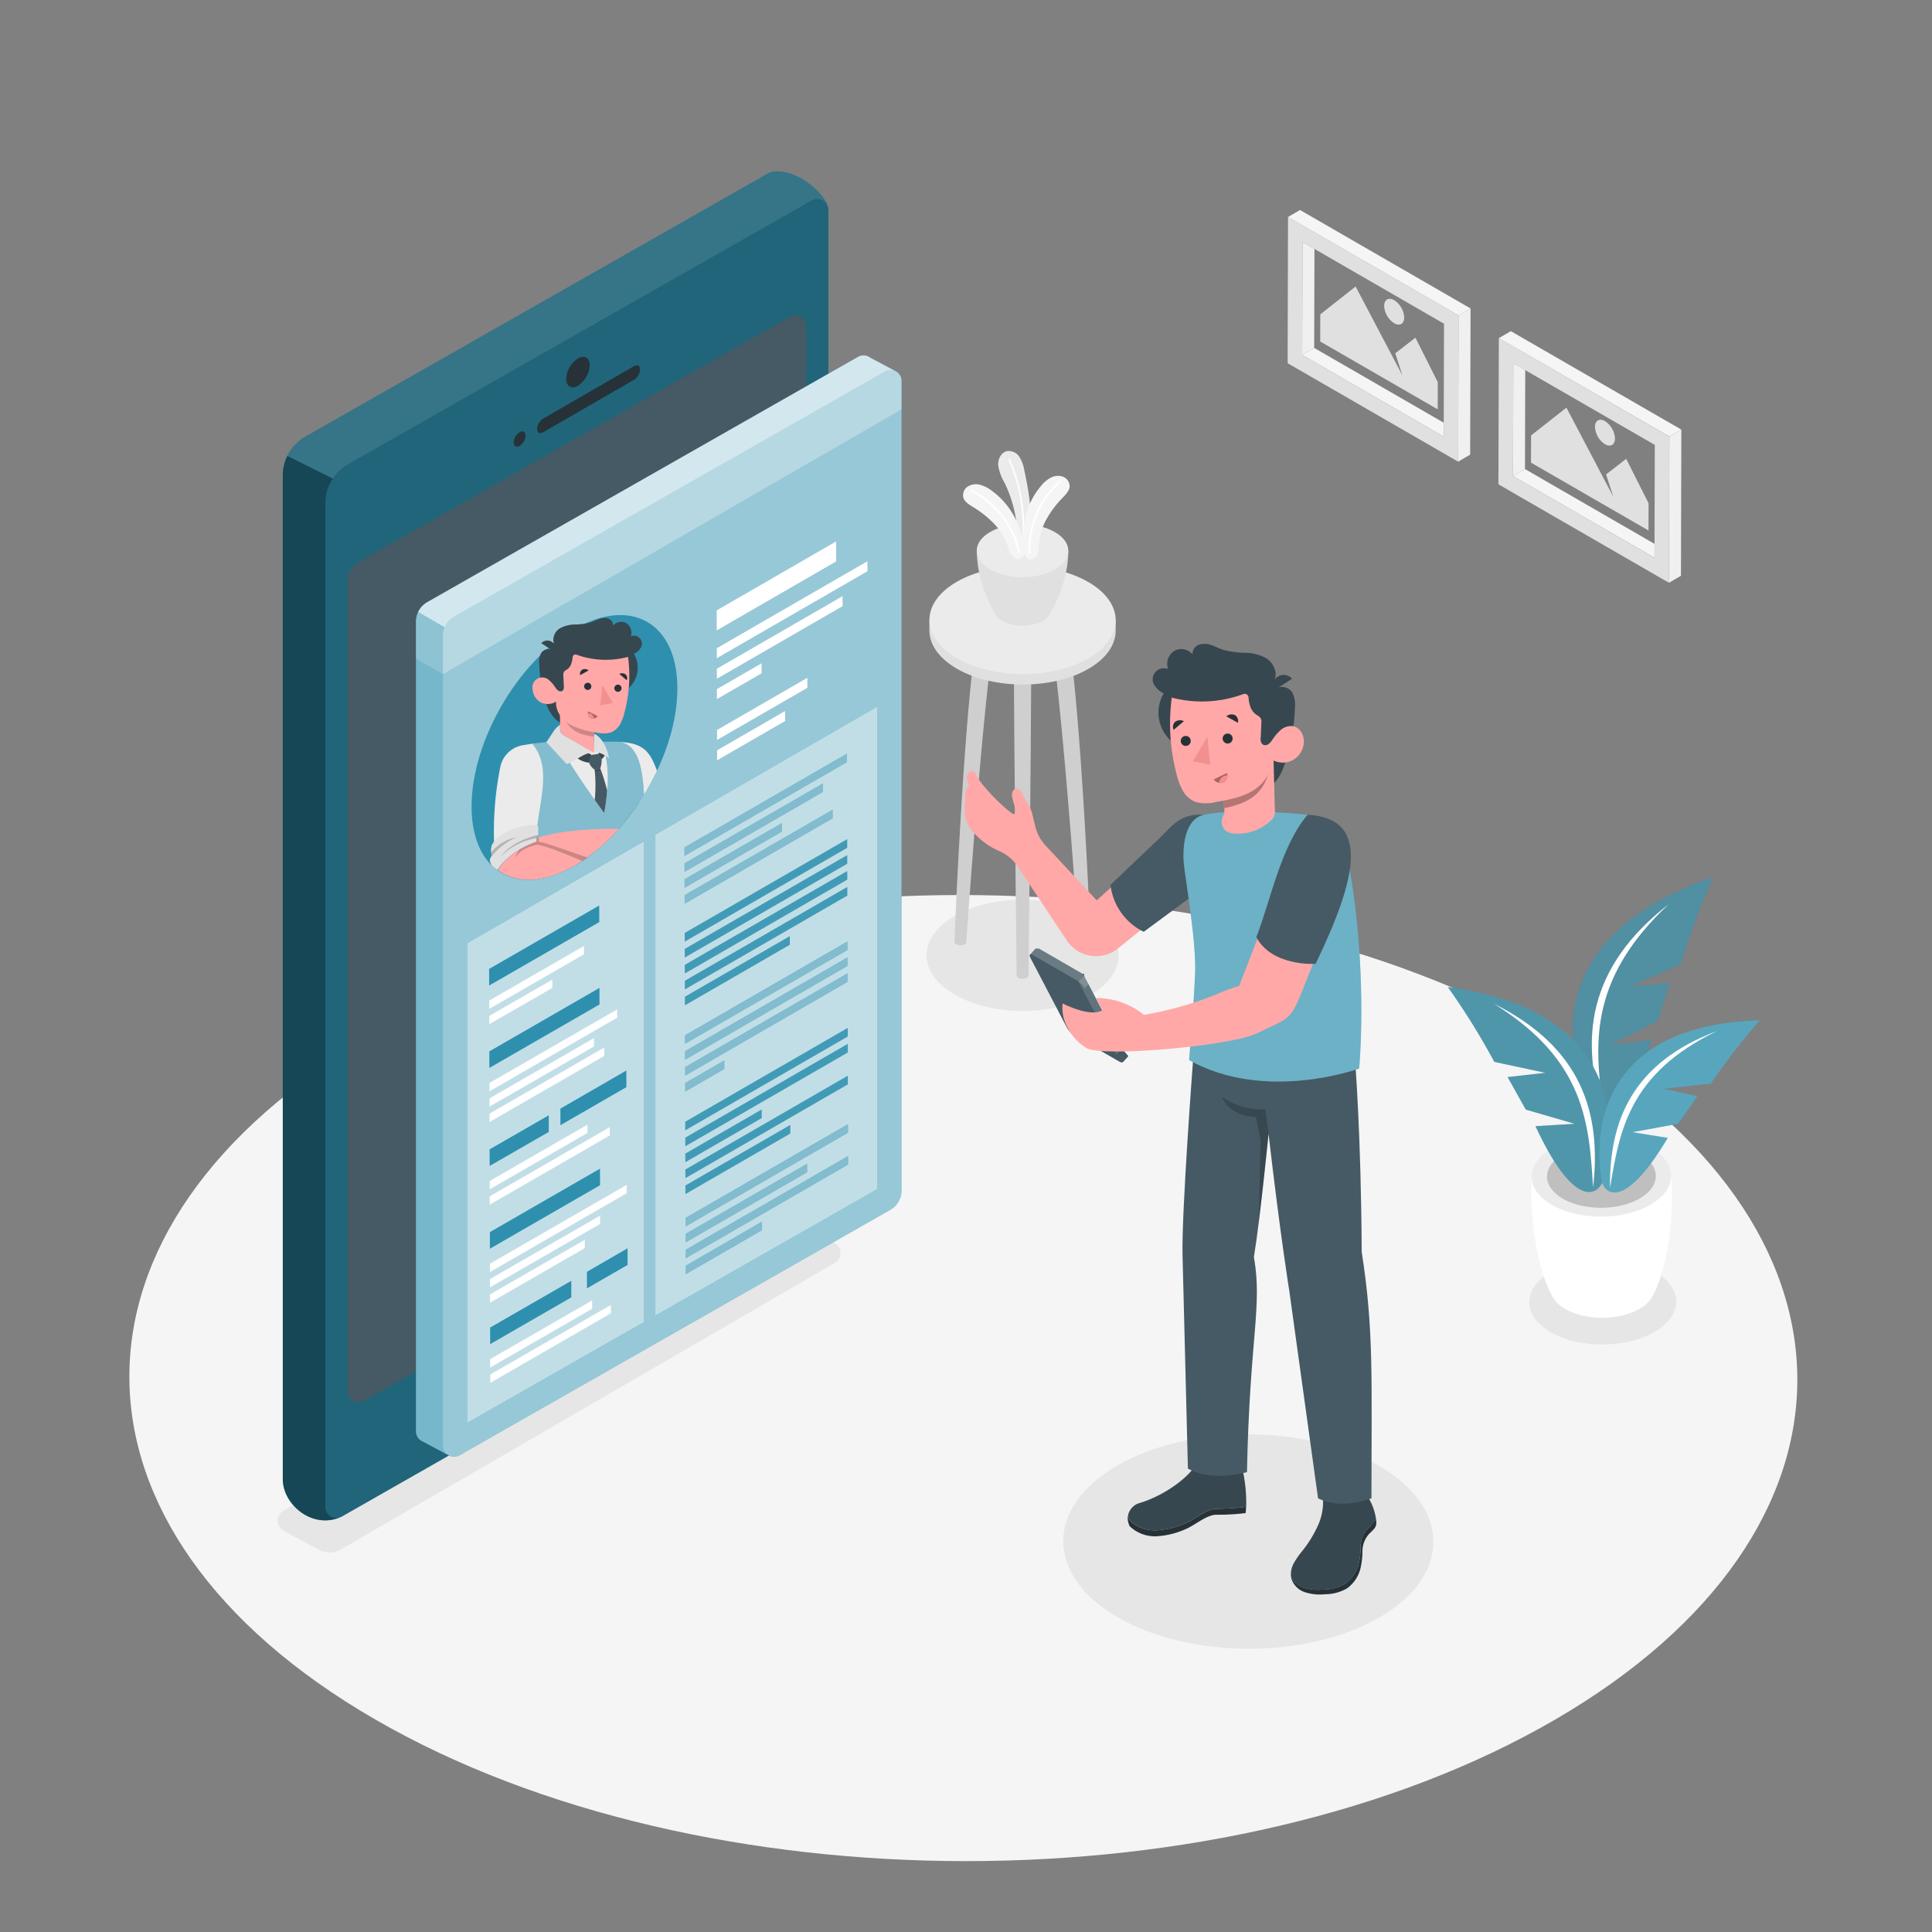<svg xmlns="http://www.w3.org/2000/svg" viewBox="0 0 500 500"><rect x="0" y="0" width="500" height="500" fill="#808080" stroke="none"/><g id="freepik--Floor--inject-2"><path d="M401.42,268.25c-84.56-48.82-221.21-48.82-305.22,0s-83.57,128,1,176.8,221.22,48.82,305.23,0S486,317.07,401.42,268.25Z" style="fill:#f5f5f5"></path></g><g id="freepik--Shadows--inject-2"><path d="M282.16,237.06c9.73,5.62,9.79,14.74.11,20.36s-25.41,5.62-35.15,0-9.79-14.74-.11-20.36S272.42,231.44,282.16,237.06Z" style="fill:#e6e6e6"></path><path d="M73.41,396.17l9.07,4.91a5.91,5.91,0,0,0,5.76-.09l127.82-74.14a2.94,2.94,0,0,0-.07-5.13l-12-6.48L73.33,391A3,3,0,0,0,73.41,396.17Z" style="fill:#e6e6e6"></path><path d="M356.82,379.32c-18.77-10.83-49.1-10.83-67.74,0s-18.55,28.41.22,39.25,49.1,10.83,67.74,0S375.59,390.16,356.82,379.32Z" style="fill:#e6e6e6"></path><path d="M428.12,329c-7.5-4.22-19.55-4.1-26.91.28s-7.25,11.36.25,15.59,19.55,4.1,26.91-.29S435.62,333.27,428.12,329Z" style="fill:#e6e6e6"></path></g><g id="freepik--Table--inject-2"><path d="M266.88,169.74H262.4c0,19.26.7,82.68.7,82.68h0a.76.76,0,0,0,.45.63,2.39,2.39,0,0,0,2.18,0,.76.76,0,0,0,.45-.63h0S266.88,189,266.88,169.74Z" style="fill:#e6e6e6"></path><path d="M257.84,161.05h-4.48C249.51,181,247,243.73,247,243.73h0a.82.82,0,0,0,.46.64,2.46,2.46,0,0,0,2.18,0,.79.79,0,0,0,.45-.64h0S254.33,180.7,257.84,161.05Z" style="fill:#e6e6e6"></path><path d="M271.44,161.05h4.48c3.85,19.93,6.35,82.68,6.35,82.68h0a.79.79,0,0,1-.45.64,2.46,2.46,0,0,1-2.18,0,.79.79,0,0,1-.45-.64h0S274.94,180.7,271.44,161.05Z" style="fill:#e6e6e6"></path><g style="opacity:0.1"><path d="M266.88,169.74H262.4c0,19.26.7,82.68.7,82.68h0a.76.76,0,0,0,.45.63,2.39,2.39,0,0,0,2.18,0,.76.76,0,0,0,.45-.63h0S266.88,189,266.88,169.74Z"></path><path d="M257.84,161.05h-4.48C249.51,181,247,243.73,247,243.73h0a.82.82,0,0,0,.46.64,2.46,2.46,0,0,0,2.18,0,.79.79,0,0,0,.45-.64h0S254.33,180.7,257.84,161.05Z"></path><path d="M271.44,161.05h4.48c3.85,19.93,6.35,82.68,6.35,82.68h0a.79.79,0,0,1-.45.64,2.46,2.46,0,0,1-2.18,0,.79.79,0,0,1-.45-.64h0S274.94,180.7,271.44,161.05Z"></path></g><path d="M288.74,160.48h-.47c-.91-2.62-3.12-5.13-6.64-7.16-9.45-5.45-24.71-5.45-34.09,0-3.5,2-5.68,4.54-6.56,7.16h-.45v2.71h0c0,3.58,2.4,7.15,7.12,9.88,9.44,5.45,24.71,5.45,34.09,0,4.69-2.73,7-6.3,7-9.88h0Z" style="fill:#e0e0e0"></path><path d="M281.63,150.61c9.44,5.45,9.49,14.29.11,19.74s-24.65,5.45-34.09,0-9.49-14.29-.11-19.74S272.18,145.15,281.63,150.61Z" style="fill:#ebebeb"></path><path d="M276.47,142.54H252.81c0,7.77,3.63,14.36,4.75,16.32a1.74,1.74,0,0,0,.15.26l.05.09h0a4.84,4.84,0,0,0,1.69,1.5,11.46,11.46,0,0,0,10.42,0,4.34,4.34,0,0,0,1.9-1.94C272.94,156.72,276.47,150.21,276.47,142.54Z" style="fill:#e0e0e0"></path><path d="M273,137.7c4.63,2.67,4.65,7,0,9.68s-12.09,2.68-16.73,0-4.66-7-.05-9.68S268.34,135,273,137.7Z" style="fill:#ebebeb"></path><path d="M263.36,139.48a34,34,0,0,0-3.41-14.6,12.39,12.39,0,0,1-1.62-4.45c-.11-1.58.76-3.38,2.32-3.69a3.31,3.31,0,0,1,3.19,1.52,9.55,9.55,0,0,1,1.26,3.5c1.17,5.47,2.14,11.1,1.4,16.65a7,7,0,0,1-.38,1.88,1.76,1.76,0,0,1-1.35,1.07,1.29,1.29,0,0,1-1.07-.42A2.74,2.74,0,0,1,263.36,139.48Z" style="fill:#ebebeb"></path><path d="M264.66,139.94h0a.19.19,0,0,1-.17-.21A42.41,42.41,0,0,0,261,119a.2.2,0,0,1,.1-.26.19.19,0,0,1,.25.1,42.63,42.63,0,0,1,3.55,20.93A.19.19,0,0,1,264.66,139.94Z" style="fill:#fff"></path><path d="M251.85,131.24c-1-.64-2.23-1.34-2.55-2.52a2.71,2.71,0,0,1,1.2-2.83,4.1,4.1,0,0,1,3.16-.42,8.57,8.57,0,0,1,2.91,1.46,19.44,19.44,0,0,1,4,3.83,20.74,20.74,0,0,1,3.21,5.78,22.45,22.45,0,0,1,1.15,4.16c.18,1.12.51,3-.65,3.71a1.69,1.69,0,0,1-1.7,0,3,3,0,0,1-1.16-1.34,13.42,13.42,0,0,1-.61-1.68,15.74,15.74,0,0,0-3.6-5.9A26.23,26.23,0,0,0,251.85,131.24Z" style="fill:#f5f5f5"></path><path d="M263.78,143.06h0a.24.24,0,0,1-.28-.18,23.17,23.17,0,0,0-12.21-15.68.26.26,0,0,1-.11-.32.25.25,0,0,1,.32-.11,23.67,23.67,0,0,1,12.47,16A.25.25,0,0,1,263.78,143.06Z" style="fill:#fff"></path><path d="M275,128.83c.84-.89,1.81-1.86,1.82-3.08a2.7,2.7,0,0,0-1.88-2.43,4,4,0,0,0-3.16.39,8.39,8.39,0,0,0-2.45,2.15,19.44,19.44,0,0,0-2.91,4.72,20.89,20.89,0,0,0-1.64,6.4,22.16,22.16,0,0,0-.06,4.31c.11,1.13.26,3,1.57,3.44a1.71,1.71,0,0,0,1.64-.46,3,3,0,0,0,.78-1.58,13.38,13.38,0,0,0,.16-1.78,16,16,0,0,1,2-6.62A26.2,26.2,0,0,1,275,128.83Z" style="fill:#f5f5f5"></path><path d="M266.44,143.29h0a.24.24,0,0,0,.22-.25,23.16,23.16,0,0,1,7.85-18.26.24.24,0,0,0-.31-.36,23.67,23.67,0,0,0-8,18.65A.24.24,0,0,0,266.44,143.29Z" style="fill:#fff"></path></g><g id="freepik--Pictures--inject-2"><polygon points="394.73 95.77 428.26 115.12 428.19 140.75 394.66 121.39 394.73 95.77" style="fill:none"></polygon><polygon points="394.73 95.77 394.66 121.39 391.56 123.2 391.64 93.98 394.73 95.77" style="fill:#f0f0f0"></polygon><polygon points="428.19 140.75 428.18 144.34 391.56 123.2 394.66 121.39 428.19 140.75" style="fill:#f5f5f5"></polygon><path d="M387.79,125.34l44.13,25.48L432,113,387.9,87.51Zm3.77-2.14L391.64,94l3.09,1.79,33.53,19.35-.07,25.63v3.59Z" style="fill:#e0e0e0"></path><polygon points="387.9 87.51 391 85.7 435.13 111.18 432.03 112.98 387.9 87.51" style="fill:#f5f5f5"></polygon><polygon points="435.13 111.18 435.03 149.01 431.92 150.82 432.03 112.98 435.13 111.18" style="fill:#f0f0f0"></polygon><polygon points="340.18 64.42 373.71 83.78 373.64 109.4 340.11 90.04 340.18 64.42" style="fill:none"></polygon><polygon points="340.18 64.42 340.11 90.04 337 91.85 337.08 62.63 340.18 64.42" style="fill:#f0f0f0"></polygon><polygon points="373.64 109.4 373.63 112.99 337 91.85 340.11 90.04 373.64 109.4" style="fill:#f5f5f5"></polygon><path d="M333.24,94l44.13,25.48.1-37.83L333.34,56.16ZM337,91.85l.08-29.22,3.1,1.79,33.53,19.36-.07,25.62V113Z" style="fill:#e0e0e0"></path><polygon points="333.34 56.16 336.45 54.35 380.58 79.83 377.47 81.64 333.34 56.16" style="fill:#f5f5f5"></polygon><polygon points="380.58 79.83 380.47 117.67 377.37 119.47 377.47 81.64 380.58 79.83" style="fill:#f0f0f0"></polygon><polygon points="405.39 105.5 396.24 112.69 396.22 119.73 426.63 137.29 426.65 130.25 420.86 118.74 415.65 122.78 417.5 128.5 414.82 123.42 405.39 105.5" style="fill:#e0e0e0"></polygon><path d="M415.38,109c-1.44-.83-2.6-.16-2.6,1.48a5.69,5.69,0,0,0,2.58,4.48c1.43.82,2.6.16,2.6-1.48A5.71,5.71,0,0,0,415.38,109Z" style="fill:#e0e0e0"></path><polygon points="350.83 74.15 341.69 81.35 341.67 88.38 372.08 105.94 372.1 98.91 366.31 87.39 361.1 91.43 362.94 97.15 360.27 92.08 350.83 74.15" style="fill:#e0e0e0"></polygon><path d="M360.82,77.69c-1.43-.82-2.59-.16-2.6,1.48a5.7,5.7,0,0,0,2.59,4.48c1.43.83,2.59.16,2.6-1.48A5.72,5.72,0,0,0,360.82,77.69Z" style="fill:#e0e0e0"></path></g><g id="freepik--Plant--inject-2"><path d="M432.5,304.23l-18.05.71-18.05-.33c-.65,12.19,1.86,24.59,5.21,30.62h0a8.2,8.2,0,0,0,3.61,3.6c5.36,3,14,2.93,19.22-.2a8,8,0,0,0,3.53-3.77C431.17,328.72,433.4,316.35,432.5,304.23Z" style="fill:#fff"></path><path d="M427.09,296.89c7.11,4,7.22,10.63.24,14.78s-18.41,4.28-25.52.27-7.23-10.62-.24-14.78S420,292.88,427.09,296.89Z" style="fill:#ebebeb"></path><path d="M424.31,298.55c5.55,3.12,5.63,8.29.19,11.53s-14.36,3.34-19.92.21S399,302,404.4,298.76,418.76,295.42,424.31,298.55Z" style="fill:#e0e0e0"></path><g style="opacity:0.15"><path d="M424.31,298.55c5.55,3.12,5.63,8.29.19,11.53s-14.36,3.34-19.92.21S399,302,404.4,298.76,418.76,295.42,424.31,298.55Z"></path></g><path d="M443.31,227.09c-40.53,13.75-40.61,41-31.24,60.24,2.35,3.9,9.37,5.93,15.21-18.23l-10.67,1.48L429,264.14l3.14-9.7-10.38.88,13.12-5.68A194.3,194.3,0,0,1,443.31,227.09Z" style="fill:#2E90AE"></path><path d="M443.31,227.09c-40.53,13.75-40.61,41-31.24,60.24,2.35,3.9,9.37,5.93,15.21-18.23l-10.67,1.48L429,264.14l3.14-9.7-10.38.88,13.12-5.68A194.3,194.3,0,0,1,443.31,227.09Z" style="opacity:0.2"></path><path d="M443.31,227.09c-40.53,13.75-40.61,41-31.24,60.24,2.35,3.9,9.37,5.93,15.21-18.23l-10.67,1.48L429,264.14l3.14-9.7-10.38.88,13.12-5.68A194.3,194.3,0,0,1,443.31,227.09Z" style="fill:#fff;opacity:0.2"></path><path d="M431.88,234c-21.28,16.5-23,35.18-16.75,54.6C412.8,271.49,410.3,254.17,431.88,234Z" style="fill:#fff"></path><path d="M374.71,255.46c40.15,5.22,45.28,30.45,40.17,50.07-1.46,4.06-7.59,7.24-17.5-14.08l10.17-.61-12.68-3.68-4.7-8.41,9.78-1.11-13.22-2.83A184,184,0,0,0,374.71,255.46Z" style="fill:#2E90AE"></path><path d="M374.71,255.46c40.15,5.22,45.28,30.45,40.17,50.07-1.46,4.06-7.59,7.24-17.5-14.08l10.17-.61-12.68-3.68-4.7-8.41,9.78-1.11-13.22-2.83A184,184,0,0,0,374.71,255.46Z" style="fill:#fff;opacity:0.2"></path><path d="M374.71,255.46c40.15,5.22,45.28,30.45,40.17,50.07-1.46,4.06-7.59,7.24-17.5-14.08l10.17-.61-12.68-3.68-4.7-8.41,9.78-1.11-13.22-2.83A184,184,0,0,0,374.71,255.46Z" style="opacity:0.1"></path><path d="M386.6,259.76c22.8,11.36,27.89,28.36,25.69,47.54C411.26,291,410.36,274.44,386.6,259.76Z" style="fill:#fff"></path><path d="M455.43,264.08c-36.76,1-43.73,23.3-40.94,41.51.94,3.8,6.19,7.25,17.12-11.1L422.48,293l11.8-2.15,5-7.16-8.74-1.91,12.21-1.34A167.38,167.38,0,0,1,455.43,264.08Z" style="fill:#2E90AE"></path><path d="M444.29,266.86c-21.65,8.14-27.83,23-27.62,40.57C419.12,292.78,421.46,277.92,444.29,266.86Z" style="fill:#fff"></path><path d="M455.43,264.08c-36.76,1-43.73,23.3-40.94,41.51.94,3.8,6.19,7.25,17.12-11.1L422.48,293l11.8-2.15,5-7.16-8.74-1.91,12.21-1.34A167.38,167.38,0,0,1,455.43,264.08Z" style="fill:#fff;opacity:0.2"></path></g><g id="freepik--Device--inject-2"><path d="M214.09,53.1h0c-.88-3.06-7.09-8.88-13.27-8.75a5.16,5.16,0,0,0-1.74.34L79,113a11.62,11.62,0,0,0-5.81,10v259.8c0,6.61,7.63,12.93,14.79,9.89l0,0a2.62,2.62,0,0,0,.46-.19L208.59,324a11.49,11.49,0,0,0,5.8-10V54.35A2.84,2.84,0,0,0,214.09,53.1Z" style="fill:#2E90AE"></path><path d="M214.09,53.1h0c-.88-3.06-7.09-8.88-13.27-8.75a5.16,5.16,0,0,0-1.74.34L79,113a11.62,11.62,0,0,0-5.81,10v259.8c0,6.61,7.63,12.93,14.79,9.89l0,0a2.62,2.62,0,0,0,.46-.19L208.59,324a11.49,11.49,0,0,0,5.8-10V54.35A2.84,2.84,0,0,0,214.09,53.1Z" style="opacity:0.3"></path><path d="M89.93,150.45a5.74,5.74,0,0,1,2.91-5L204.36,82a2.87,2.87,0,0,1,4.29,2.5V294a5.75,5.75,0,0,1-2.9,5L94.23,362.54a2.88,2.88,0,0,1-4.3-2.5Z" style="fill:#455a64"></path><path d="M73.18,123v259.8c0,6.61,7.63,12.93,14.79,9.89l0,0A2.85,2.85,0,0,1,84.19,390V130.17a11.45,11.45,0,0,1,1.94-6.34L74.37,118A11.43,11.43,0,0,0,73.18,123Z" style="opacity:0.3"></path><path d="M200.83,44.34a5.16,5.16,0,0,0-1.74.34L79,113A11.4,11.4,0,0,0,74.37,118l11.76,5.88A11.45,11.45,0,0,1,90,120.19L210.1,51.86a2.86,2.86,0,0,1,4,1.24h0C213.22,50,207,44.21,200.83,44.34Z" style="fill:#fff;opacity:0.1"></path><path d="M164.09,94.76c.85-.49,1.55-.11,1.55.86a3.39,3.39,0,0,1-1.54,2.65l-23.56,13.61c-.84.49-1.52.08-1.53-.89a3.36,3.36,0,0,1,1.52-2.63Z" style="fill:#263238"></path><path d="M134.48,111.85c.84-.48,1.52-.1,1.53.87a3.38,3.38,0,0,1-1.52,2.65c-.85.49-1.54.09-1.55-.88A3.37,3.37,0,0,1,134.48,111.85Z" style="fill:#263238"></path><path d="M149.56,92.78c1.69-1,3.05-.2,3.05,1.74a6.73,6.73,0,0,1-3,5.29c-1.68,1-3.08.17-3.09-1.76A6.76,6.76,0,0,1,149.56,92.78Z" style="fill:#263238"></path><path d="M149.57,337.35c3.43-2,6.2-.4,6.21,3.54a13.72,13.72,0,0,1-6.17,10.78c-3.43,2-6.28.36-6.29-3.58A13.73,13.73,0,0,1,149.57,337.35Z" style="fill:#263238"></path></g><g id="freepik--Screen--inject-2"><path d="M231.68,96h0l-6.49-3.44v0a2.82,2.82,0,0,0-3.12-.21L110.57,155.85a5.77,5.77,0,0,0-2.9,5V370.44a2.83,2.83,0,0,0,1.83,2.65v0l6.54,3.51h0l.11.05a2.84,2.84,0,0,0,2.74,0l111.52-63.55a5.75,5.75,0,0,0,2.9-5V98.61A2.82,2.82,0,0,0,231.68,96Z" style="fill:#2E90AE"></path><path d="M233.32,105.93V98.61A2.82,2.82,0,0,0,231.68,96h0l-6.49-3.44v0a2.82,2.82,0,0,0-3.12-.21L110.57,155.85a5.77,5.77,0,0,0-2.9,5v9.61l6.94,4Z" style="fill:#fff;opacity:0.3"></path><path d="M231.68,96h0l-6.49-3.44v0a2.82,2.82,0,0,0-3.12-.21L110.57,155.85a5.77,5.77,0,0,0-2.9,5V370.44a2.83,2.83,0,0,0,1.83,2.65v0l6.54,3.51h0l.11.05a2.84,2.84,0,0,0,2.74,0l111.52-63.55a5.75,5.75,0,0,0,2.9-5V98.61A2.82,2.82,0,0,0,231.68,96Z" style="fill:#fff;opacity:0.5"></path><path d="M107.67,160.85V370.44a2.83,2.83,0,0,0,1.83,2.65v0l6.54,3.51a2.85,2.85,0,0,1-1.42-2.48V164.55a5.85,5.85,0,0,1,.45-2.24l-6.82-3.94A5.78,5.78,0,0,0,107.67,160.85Z" style="fill:#2E90AE;opacity:0.3"></path><path d="M225.21,92.59v0a2.82,2.82,0,0,0-3.12-.21L110.57,155.85a5.72,5.72,0,0,0-2.33,2.52l6.82,3.94a5.74,5.74,0,0,1,2.45-2.75L229,96.11a2.8,2.8,0,0,1,2.65-.07h0Z" style="fill:#fff;opacity:0.4"></path><path d="M148.59,162.83c14.71-8.49,26.67-1.68,26.72,15.22s-11.84,37.49-26.55,46-26.67,1.68-26.72-15.22S133.88,171.32,148.59,162.83Z" style="fill:#2E90AE"></path><path d="M162.06,178.6a7.13,7.13,0,0,0,2-9.4,3.86,3.86,0,0,0,1.88-1.77,2.07,2.07,0,0,0-2.69-2.76,2.92,2.92,0,0,0-1.16-3.4,2.76,2.76,0,0,0-3.42.63,1.87,1.87,0,0,0-1.27-1.83,3.76,3.76,0,0,0-2.36.15c-.77.26-1.48.64-2.25.88a17.06,17.06,0,0,1-4,.52,8.17,8.17,0,0,0-3.9,1,3.49,3.49,0,0,0-1.53,4,2.24,2.24,0,0,0-1.62-.86,2.17,2.17,0,0,0-1.66.71c.85.52,1.67,1.09,2.52,1.61a2.29,2.29,0,0,0-2.59,1,5.06,5.06,0,0,0-.46,2.73,36.27,36.27,0,0,0,1.88,10.47c.58,1.74,1.94,3.94,3.59,4.74Z" style="fill:#37474f"></path><path d="M159.29,192l4,3.44,2.13,12.22a65.47,65.47,0,0,0,4.62-8.2C168.23,194.75,166.76,192,159.29,192Z" style="fill:#ebebeb"></path><path d="M148.76,224c6.91-4,13.2-10.64,17.91-18.33-.38-6.62-1.36-13.74-7.38-13.74l-17.89.12-3.65.39L136,227.66C139.82,227.85,144.15,226.69,148.76,224Z" style="fill:#2E90AE"></path><g style="opacity:0.4"><path d="M148.76,224c6.91-4,13.2-10.64,17.91-18.33-.38-6.62-1.36-13.74-7.38-13.74l-17.89.12-3.65.39L136,227.66C139.82,227.85,144.15,226.69,148.76,224Z" style="fill:#fff"></path></g><path d="M156.37,194.34c1.67,5.32.62,12.74,0,16.08-4.24-5.83-8.2-11.67-9.45-14l5.91-2.86Z" style="fill:#ebebeb"></path><path d="M153.9,199.22l1.46-.34a48.54,48.54,0,0,1,1.77,5.7c-.18,2.35-.51,4.45-.76,5.84-.84-1.14-1.66-2.29-2.45-3.4A39,39,0,0,0,153.9,199.22Z" style="fill:#455a64"></path><path d="M153.93,199.53l0-.31,1.46-.34.08.21a1.91,1.91,0,0,1-.83.44A1.73,1.73,0,0,1,153.93,199.53Z" style="opacity:0.2"></path><path d="M153.11,195.4l-1.15-.74-2.67,1.46a6.12,6.12,0,0,0,3.16,1.25Z" style="fill:#455a64"></path><path d="M154.88,195.12l.35-.78,1.35.84a2.42,2.42,0,0,1-.87,1.28Z" style="fill:#455a64"></path><path d="M153.11,195.4l-1.15-.74-2.67,1.46a6.12,6.12,0,0,0,3.16,1.25Z" style="opacity:0.2"></path><path d="M154.88,195.12l.35-.78,1.35.84a2.42,2.42,0,0,1-.87,1.28Z" style="opacity:0.2"></path><path d="M152.45,197.37a6.64,6.64,0,0,1,.66-2l1.77-.28a6.64,6.64,0,0,1,.83,1.34,6.59,6.59,0,0,1-.35,2.42,3.14,3.14,0,0,1-1.46.34A3.77,3.77,0,0,1,152.45,197.37Z" style="fill:#455a64"></path><path d="M153.73,194.78c-2.8-.05-4.52,2.19-7.09,2.95l-5.24-5.65,2-3a5.4,5.4,0,0,1,1.55-1.5h0l0,1.1a1.89,1.89,0,0,0,.93,1.57Z" style="fill:#e0e0e0"></path><path d="M153.73,194.78c1.57-.48,3.9,1.47,3.9,1.47-.82-4.52-3.28-6.3-3.89-6.3Z" style="fill:#e0e0e0"></path><path d="M137.75,192.47l-2.42.39a7.15,7.15,0,0,0-5.85,5.62,85.37,85.37,0,0,0-1.58,20.59L139,214C140.14,205.31,142.42,198.16,137.75,192.47Z" style="fill:#ebebeb"></path><path d="M138.86,217.81l0-1a.6.6,0,0,1,.22-.46.64.64,0,0,0,.22-.49v-1.6a.78.78,0,0,0-.8-.78c-5,.07-9.88,2.45-11.21,5.26a4.19,4.19,0,0,0,0,2.71c-.87,1.13-.45,1.71,0,2.53a14.91,14.91,0,0,0,1.44,1.19C132,220,138.86,217.81,138.86,217.81Z" style="fill:#e0e0e0"></path><path d="M133.67,216.69a17,17,0,0,0-6.33,4.8,4.51,4.51,0,0,1-.2-.92A11.18,11.18,0,0,1,133.67,216.69Z" style="opacity:0.2"></path><path d="M139.31,216.09a.58.58,0,0,1-.18.3.6.6,0,0,0-.22.46v.08a16.66,16.66,0,0,0-9.25,4.68C132,218.26,137.06,216.54,139.31,216.09Z" style="opacity:0.2"></path><path d="M148.76,224a46.87,46.87,0,0,0,11.4-9.53c-6.43,0-15.39.4-21.26,2.43l0,.88s-6.84,2.17-10.08,7.4C133.67,228.73,140.81,228.62,148.76,224Z" style="fill:#ffa8a7"></path><path d="M139.35,217.84l.11-1.09-.56.18,0,.88a23.1,23.1,0,0,0-4.57,2.17,6.71,6.71,0,0,0-1,2c1.34-1.89,2.81-2.65,5.67-3.38,2.59.4,7.12,2.31,11.72,4.23.44-.29.88-.59,1.31-.9C146.41,220,140.79,217.94,139.35,217.84Z" style="opacity:0.2"></path><path d="M148.21,187.76l-.08,0a4.57,4.57,0,0,1-2.35-3c-.15-.65-.28-1.3-.38-1.95s-.53,0-.53,0,0,1.44.07,3.15c0,.9,0,1.88.06,2.77a1.89,1.89,0,0,0,.93,1.57l7.8,4.55v-5.55A14.22,14.22,0,0,1,148.21,187.76Z" style="fill:#ffa8a7"></path><polygon points="146.31 186.77 146.31 186.77 146.32 186.77 146.31 186.77" style="fill:#ffa8a7"></polygon><path d="M147.1,187.65a5.39,5.39,0,0,1-1-2,4.71,4.71,0,0,0,2,2.07l.08,0a14.22,14.22,0,0,0,5.53,1.47v1.42a13.9,13.9,0,0,1-3.27-.69A7.33,7.33,0,0,1,147.1,187.65Z" style="opacity:0.2"></path><path d="M162.54,170a37.16,37.16,0,0,1-.94,14.47,11.34,11.34,0,0,1-1.14,3,4.85,4.85,0,0,1-2.35,2.08,7.4,7.4,0,0,1-3.88,0,19.67,19.67,0,0,1-6.84-2.1c-2-1.24-3.67-3.48-3.47-5.87a4.09,4.09,0,0,1-3.92.22,4.15,4.15,0,0,1-2.15-3.33,2.56,2.56,0,0,1,4.28-2.42,8.6,8.6,0,0,1,1.59,1.86,2.8,2.8,0,0,0,.79.85,1,1,0,0,0,1.1,0,1.43,1.43,0,0,0,.31-1.19l-.14-3a1.21,1.21,0,0,1,.67-1.12,3,3,0,0,0,1.36-1.57,6.15,6.15,0,0,0,.38-1.82.75.75,0,0,1,1-.63A22.28,22.28,0,0,0,162.54,170Z" style="fill:#ffa8a7"></path><polygon points="155.88 177.35 158.6 181.93 155.35 182.54 155.88 177.35" style="fill:#f28f8f"></polygon><path d="M152.23,184.12l2.46,1.2a1.6,1.6,0,0,1-1.87.53A1.43,1.43,0,0,1,152.23,184.12Z" style="fill:#f28f8f"></path><path d="M152.23,184.12l2.46,1.2a1.6,1.6,0,0,1-1.87.53A1.43,1.43,0,0,1,152.23,184.12Z" style="opacity:0.3"></path><path d="M153.68,185.93a1.39,1.39,0,0,1-.86-.08,1.32,1.32,0,0,1-.66-1.3,1.55,1.55,0,0,1,1,.34A1.53,1.53,0,0,1,153.68,185.93Z" style="fill:#f28f8f"></path><path d="M151.18,177.53a.93.93,0,1,0,1-.83A.92.92,0,0,0,151.18,177.53Z" style="fill:#263238"></path><path d="M159,178a.93.93,0,1,0,1.85.19A.93.93,0,0,0,159,178Z" style="fill:#263238"></path><path d="M160.27,174.41l1.92,1.63a1.32,1.32,0,0,0-.26-1.49A1.57,1.57,0,0,0,160.27,174.41Z" style="fill:#263238"></path><path d="M152.34,173.5l-2.2,1.22a1.31,1.31,0,0,1,.55-1.42A1.58,1.58,0,0,1,152.34,173.5Z" style="fill:#263238"></path><polygon points="197.09 171.67 197.1 174.25 185.54 180.92 185.53 178.34 197.09 171.67" style="fill:#fff"></polygon><polygon points="203.18 184.02 203.19 186.6 185.59 196.76 185.58 194.18 203.18 184.02" style="fill:#fff"></polygon><polygon points="208.94 175.42 208.95 178 185.57 191.5 185.56 188.92 208.94 175.42" style="fill:#fff"></polygon><polygon points="218.05 154.29 218.06 156.87 185.53 175.66 185.52 173.07 218.05 154.29" style="fill:#fff"></polygon><polygon points="224.49 145.25 224.5 147.84 185.51 170.34 185.5 167.76 224.49 145.25" style="fill:#fff"></polygon><polygon points="216.37 140.13 216.39 145.3 185.49 163.14 185.48 157.97 216.37 140.13" style="fill:#fff"></polygon><polygon points="120.91 244.11 120.91 368.23 166.68 342.15 166.68 217.71 120.91 244.11" style="fill:#2E90AE"></polygon><polygon points="227.01 182.89 169.61 216.01 169.61 340.48 227.01 307.77 227.01 182.89" style="fill:#2E90AE"></polygon><g style="opacity:0.7"><polygon points="120.91 244.11 120.91 368.23 166.68 342.15 166.68 217.71 120.91 244.11" style="fill:#fff"></polygon><polygon points="227.01 182.89 169.61 216.01 169.61 340.48 227.01 307.77 227.01 182.89" style="fill:#fff"></polygon></g><polygon points="204.54 291.12 204.54 293.35 177.39 309.02 177.38 306.8 204.54 291.12" style="fill:#2E90AE"></polygon><polygon points="219.42 278.39 219.43 280.63 177.38 304.9 177.37 302.67 219.42 278.39" style="fill:#2E90AE"></polygon><polygon points="197.13 287.13 197.13 289.36 177.37 300.77 177.36 298.55 197.13 287.13" style="fill:#2E90AE"></polygon><polygon points="219.4 270.15 219.41 272.38 177.36 296.65 177.35 294.42 219.4 270.15" style="fill:#2E90AE"></polygon><polygon points="219.39 266.02 219.4 268.25 177.34 292.53 177.34 290.3 219.39 266.02" style="fill:#2E90AE"></polygon><polygon points="187.46 274.42 187.46 276.66 177.32 282.52 177.31 280.28 187.46 274.42" style="fill:#2E90AE"></polygon><polygon points="219.35 251.88 219.35 254.11 177.31 278.39 177.3 276.16 219.35 251.88" style="fill:#2E90AE"></polygon><polygon points="219.34 247.76 219.34 249.99 177.29 274.27 177.29 272.04 219.34 247.76" style="fill:#2E90AE"></polygon><polygon points="219.32 243.64 219.33 245.87 177.28 270.14 177.28 267.92 219.32 243.64" style="fill:#2E90AE"></polygon><polygon points="204.4 242.27 204.41 244.5 177.25 260.18 177.25 257.95 204.4 242.27" style="fill:#2E90AE"></polygon><polygon points="219.28 229.54 219.29 231.78 177.24 256.06 177.24 253.82 219.28 229.54" style="fill:#2E90AE"></polygon><polygon points="219.27 225.42 219.28 227.65 177.23 251.93 177.22 249.7 219.27 225.42" style="fill:#2E90AE"></polygon><polygon points="219.25 217.17 219.26 219.41 177.21 243.69 177.2 241.45 219.25 217.17" style="fill:#2E90AE"></polygon><polygon points="219.26 221.3 219.27 223.53 177.22 247.81 177.21 245.58 219.26 221.3" style="fill:#2E90AE"></polygon><polygon points="212.95 202.75 212.95 204.98 177.16 225.65 177.15 223.42 212.95 202.75" style="fill:#2E90AE"></polygon><polygon points="215.49 209.54 215.5 211.78 177.18 233.9 177.17 231.66 215.49 209.54" style="fill:#2E90AE"></polygon><polygon points="202.38 212.98 202.38 215.21 177.17 229.77 177.16 227.54 202.38 212.98" style="fill:#2E90AE"></polygon><polygon points="219.19 195.02 219.19 197.25 177.14 221.53 177.14 219.3 219.19 195.02" style="fill:#2E90AE"></polygon><polygon points="219.48 299.17 219.49 301.39 177.44 325.67 177.43 323.44 219.48 299.17" style="fill:#2E90AE"></polygon><polygon points="197.21 316.15 197.21 318.38 177.45 329.79 177.44 327.56 197.21 316.15" style="fill:#2E90AE"></polygon><polygon points="208.89 301.15 208.9 303.38 177.43 321.55 177.42 319.32 208.89 301.15" style="fill:#2E90AE"></polygon><polygon points="219.46 290.92 219.47 293.15 177.42 317.43 177.41 315.19 219.46 290.92" style="fill:#2E90AE"></polygon><g style="opacity:0.1"><polygon points="204.54 291.12 204.54 293.35 177.39 309.02 177.38 306.8 204.54 291.12" style="fill:#fff"></polygon><polygon points="219.42 278.39 219.43 280.63 177.38 304.9 177.37 302.67 219.42 278.39" style="fill:#fff"></polygon><polygon points="197.13 287.13 197.13 289.36 177.37 300.77 177.36 298.55 197.13 287.13" style="fill:#fff"></polygon><polygon points="219.4 270.15 219.41 272.38 177.36 296.65 177.35 294.42 219.4 270.15" style="fill:#fff"></polygon><polygon points="219.39 266.02 219.4 268.25 177.34 292.53 177.34 290.3 219.39 266.02" style="fill:#fff"></polygon></g><g style="opacity:0.4"><polygon points="187.46 274.42 187.46 276.66 177.32 282.52 177.31 280.28 187.46 274.42" style="fill:#fff"></polygon><polygon points="219.35 251.88 219.35 254.11 177.31 278.39 177.3 276.16 219.35 251.88" style="fill:#fff"></polygon><polygon points="219.34 247.76 219.34 249.99 177.29 274.27 177.29 272.04 219.34 247.76" style="fill:#fff"></polygon><polygon points="219.32 243.64 219.33 245.87 177.28 270.14 177.28 267.92 219.32 243.64" style="fill:#fff"></polygon></g><g style="opacity:0.1"><polygon points="204.4 242.27 204.41 244.5 177.25 260.18 177.25 257.95 204.4 242.27" style="fill:#fff"></polygon><polygon points="219.28 229.54 219.29 231.78 177.24 256.06 177.24 253.82 219.28 229.54" style="fill:#fff"></polygon><polygon points="219.27 225.42 219.28 227.65 177.23 251.93 177.22 249.7 219.27 225.42" style="fill:#fff"></polygon><polygon points="219.25 217.17 219.26 219.41 177.21 243.69 177.2 241.45 219.25 217.17" style="fill:#fff"></polygon><polygon points="219.26 221.3 219.27 223.53 177.22 247.81 177.21 245.58 219.26 221.3" style="fill:#fff"></polygon></g><g style="opacity:0.4"><polygon points="212.95 202.75 212.95 204.98 177.16 225.65 177.15 223.42 212.95 202.75" style="fill:#fff"></polygon><polygon points="215.49 209.54 215.5 211.78 177.18 233.9 177.17 231.66 215.49 209.54" style="fill:#fff"></polygon><polygon points="202.38 212.98 202.38 215.21 177.17 229.77 177.16 227.54 202.38 212.98" style="fill:#fff"></polygon><polygon points="219.19 195.02 219.19 197.25 177.14 221.53 177.14 219.3 219.19 195.02" style="fill:#fff"></polygon></g><g style="opacity:0.4"><polygon points="219.48 299.17 219.49 301.39 177.44 325.67 177.43 323.44 219.48 299.17" style="fill:#fff"></polygon><polygon points="197.21 316.15 197.21 318.38 177.45 329.79 177.44 327.56 197.21 316.15" style="fill:#fff"></polygon><polygon points="208.89 301.15 208.9 303.38 177.43 321.55 177.42 319.32 208.89 301.15" style="fill:#fff"></polygon><polygon points="219.46 290.92 219.47 293.15 177.42 317.43 177.41 315.19 219.46 290.92" style="fill:#fff"></polygon></g><polygon points="155.08 234.34 155.09 238.64 126.59 255.06 126.58 250.76 155.08 234.34" style="fill:#2E90AE"></polygon><polygon points="151.13 244.82 151.14 246.97 126.61 261.1 126.61 258.95 151.13 244.82" style="fill:#fff"></polygon><polygon points="162.41 323.06 162.42 327.36 151.9 333.43 151.89 329.14 162.41 323.06" style="fill:#2E90AE"></polygon><polygon points="142.02 288.64 142.03 292.94 126.73 301.74 126.71 297.45 142.02 288.64" style="fill:#2E90AE"></polygon><polygon points="162.1 277.05 162.11 281.35 145.04 291.2 145.03 286.91 162.1 277.05" style="fill:#2E90AE"></polygon><polygon points="153.7 268.68 153.71 270.82 126.68 286.39 126.68 284.25 153.7 268.68" style="fill:#fff"></polygon><polygon points="151.35 320.86 151.35 323 126.83 337.13 126.82 334.99 151.35 320.86" style="fill:#fff"></polygon><polygon points="155.31 314.6 155.31 316.75 126.81 333.17 126.81 331.02 155.31 314.6" style="fill:#fff"></polygon><polygon points="162.18 306.65 162.19 308.8 126.8 329.2 126.8 327.05 162.18 306.65" style="fill:#fff"></polygon><polygon points="155.28 302.44 155.29 306.74 126.79 323.16 126.78 318.87 155.28 302.44" style="fill:#2E90AE"></polygon><polygon points="157.81 291.7 157.82 293.85 126.75 311.75 126.75 309.61 157.81 291.7" style="fill:#fff"></polygon><polygon points="152.03 291.07 152.04 293.21 126.74 307.79 126.74 305.64 152.03 291.07" style="fill:#fff"></polygon><polygon points="156.36 271.11 156.37 273.27 126.69 290.37 126.69 288.21 156.36 271.11" style="fill:#fff"></polygon><polygon points="159.72 261.23 159.72 263.38 126.67 282.43 126.67 280.28 159.72 261.23" style="fill:#fff"></polygon><polygon points="155.14 255.67 155.15 259.96 126.65 276.38 126.64 272.09 155.14 255.67" style="fill:#2E90AE"></polygon><polygon points="142.95 253.52 142.95 255.67 126.62 265.06 126.62 262.92 142.95 253.52" style="fill:#fff"></polygon><polygon points="158.09 337.73 158.1 339.88 126.89 357.87 126.88 355.72 158.09 337.73" style="fill:#fff"></polygon><polygon points="153.24 336.55 153.24 338.71 126.87 353.9 126.87 351.75 153.24 336.55" style="fill:#fff"></polygon><polygon points="147.85 331.47 147.86 335.76 126.86 347.86 126.84 343.57 147.85 331.47" style="fill:#2E90AE"></polygon></g><g id="freepik--Character--inject-2"><path d="M292.38,393.45a9.41,9.41,0,0,0,7.07,2.6,21.37,21.37,0,0,0,7.49-1.89c2.39-1,5.39-3.73,8-3.68a63.74,63.74,0,0,0,7.57-.52,39.39,39.39,0,0,0-1.08-10.25l-12.08-.32c-3.26,4.47-9.6,8.18-14.4,9.58a4.22,4.22,0,0,0-3,3.17.22.22,0,0,1,0,.08A5.12,5.12,0,0,0,292.38,393.45Z" style="fill:#37474f"></path><path d="M314.92,390.48c-2.59-.05-5.59,2.7-8,3.68a21.37,21.37,0,0,1-7.49,1.89,9.41,9.41,0,0,1-7.07-2.6,5.12,5.12,0,0,1-.42-1.23.22.22,0,0,0,0-.08,4,4,0,0,0,0,1.61,5.12,5.12,0,0,0,.42,1.23,9.41,9.41,0,0,0,7.07,2.6,21.35,21.35,0,0,0,7.49-1.88c2.39-1,5.39-3.74,8-3.69a56.42,56.42,0,0,0,7.45-.43c.06-.54.09-1.08.12-1.62A63.74,63.74,0,0,1,314.92,390.48Z" style="fill:#263238"></path><path d="M352.13,400.18a18.52,18.52,0,0,1-.39,3.93,9.12,9.12,0,0,1-3.59,5.73,11.6,11.6,0,0,1-5.71,1.52,12.75,12.75,0,0,1-5.22-.54,5.87,5.87,0,0,1-3.06-2.5.17.17,0,0,0,0,.07,5.46,5.46,0,0,0,3.52,3.66,12.59,12.59,0,0,0,5.22.54,11.47,11.47,0,0,0,5.71-1.52,9.11,9.11,0,0,0,3.6-5.73,19.92,19.92,0,0,0,.39-3.93,6.64,6.64,0,0,1,2.1-4.81,11.61,11.61,0,0,0,.92-.94,2.33,2.33,0,0,0,.56-1.72c0-.24,0-.48-.07-.72-.48.56-1.6,1.89-1.88,2.15A6.69,6.69,0,0,0,352.13,400.18Z" style="fill:#263238"></path><path d="M342.22,386.48a14.37,14.37,0,0,1-1,8,30.31,30.31,0,0,1-4.22,6.94,20.87,20.87,0,0,0-2.21,3.22,5.73,5.73,0,0,0-.62,3.71,5.87,5.87,0,0,0,3.06,2.5,12.75,12.75,0,0,0,5.22.54,11.6,11.6,0,0,0,5.71-1.52,9.12,9.12,0,0,0,3.59-5.73,18.52,18.52,0,0,0,.39-3.93,6.69,6.69,0,0,1,2.11-4.81c.28-.26,1.4-1.59,1.88-2.15a14.66,14.66,0,0,0-1.94-5.56Z" style="fill:#37474f"></path><path d="M308.83,273.5s-3.06,40.12-2.79,51.28,1.39,55.27,1.39,55.27c6.25,3.65,15.28.93,15.28.93.73-35.21,4.05-42.78,1.8-55.67,1.59-9.57,3.79-31.86,3.79-31.86,3.11,26.81,5.37,40.63,5.37,40.63l7.44,53.67c6.11,3.19,13.82,0,13.82,0,0-30.59.66-43.53-2.52-63.73-.17-31.09-1.75-50-1.75-50Z" style="fill:#455a64"></path><path d="M316.22,283.86c2.13,5.23,8.82,5.23,8.82,5.23l1.19,5.94-.44,21.13c1.28-10.28,2.51-22.71,2.51-22.71l-.83-6.36A17.66,17.66,0,0,1,316.22,283.86Z" style="opacity:0.2"></path><path d="M288.61,228.7,283.82,233l-13.26-14.22a10.94,10.94,0,0,1-2.63-4.9l-.75-3.15a8.56,8.56,0,0,0-.94-2.35c-.65-1.12-1.34-2.24-1.93-3.34a1.85,1.85,0,0,0-.76-.87,1.11,1.11,0,0,0-1.23.3,1.87,1.87,0,0,0-.43,1.27,5.65,5.65,0,0,0,.25,1.34c.18.68.36,1.36.55,2a2.8,2.8,0,0,1,.13.86.91.91,0,0,1-.39.75c-.57.35-8.74-7.25-10.11-10.72-.37-.94-3.3-.39-1.53,3.4a2.64,2.64,0,0,0-.93,2.15c-.06,1-.11,2.07-.17,3.1a11.53,11.53,0,0,0,.12,3,9.34,9.34,0,0,0,2.23,3.92,18.79,18.79,0,0,0,6.67,4.76,11.06,11.06,0,0,1,4.71,4l12.68,19.12a9.09,9.09,0,0,0,13.29,2l6.7-5.42Z" style="fill:#ffa8a7"></path><path d="M311.58,210.87c-6.51-.37-8.22,3-12.33,6.86S287.4,229,287.4,229A15.49,15.49,0,0,0,296,241.15l14.33-10.57Z" style="fill:#455a64"></path><path d="M351.74,276.54s-24.26,8.87-44-2.19c0,0,1.2-14.12,1.55-22.35s-2.48-24.12-2.9-28.38.14-11.63,5.16-12.75c9.31-2,26.81,0,26.81,0l10.45,11.55C353.24,245,352.49,268.66,351.74,276.54Z" style="fill:#2E90AE"></path><path d="M351.74,276.54s-24.26,8.87-44-2.19c0,0,1.2-14.12,1.55-22.35s-2.48-24.12-2.9-28.38.14-11.63,5.16-12.75c9.31-2,26.81,0,26.81,0l10.45,11.55C353.24,245,352.49,268.66,351.74,276.54Z" style="fill:#fff;opacity:0.3"></path><g style="isolation:isolate"><path d="M290.24,271.29v0h0v0s0,0,0-.05l0-.05s0,0,0-.05l0,0,0-.05s0,0,0-.05h0l-9.65-18.46,0-.05,0,0,0-.06,0-.06,0-.06,0-.06,0-.06,0,0,0-.06,0-.05,0,0,0,0,0,0,0,0,0,0,0,0,0,0,0,0,0,0,0,0,0,0,0,0,0,0v0l0,0h0l0,0,0,0,0,0,0,0,0,0,0,0,0,0,0,0,0,0,0,0a.86.86,0,0,0-.14-.13l0,0,0,0,0,0,0,0,0,0,0,0h0l0,0,0,0h0l0,0,0,0h0l0,0h0l0,0,0,0h0l0,0,0,0,0,0,0,0,0,0,0,0,0,0,0,0-.05,0-.05,0-.05,0-.06,0-.06,0-.07,0,0,0-11.26-6.51h0l-.07,0-.06,0-.06,0-.06,0-.06,0-.06,0-.06,0-.06,0-.06,0h-.21a.21.21,0,0,0-.17.07l-1.37,1.53h0c-.11.09-.12.27,0,.57l9.65,18.46a6.34,6.34,0,0,0,2.15,2.09l11.26,6.5c.58.33.93.35,1,.11,0,0,0,.08,0,.1h0l1.37-1.53a.16.16,0,0,0,0-.07s0,0,0-.06ZM265,245.15s0,0,.08,0h0l0,0Zm12.92,7.46.31.27h0Zm.7.7.13.15h0Zm10.27,19.52a.94.94,0,0,0-.11-.36,1.7,1.7,0,0,1,.12.33h0Z" style="fill:#455a64"></path></g><path d="M290.24,271.29v0h0v0s0,0,0-.05l0-.05s0,0,0-.05l0,0,0-.05s0,0,0-.05h0l-9.65-18.46L279.09,254l9.66,18.47a1.7,1.7,0,0,1,.12.33h0a.24.24,0,0,1-.05.2h0l1.37-1.53a.16.16,0,0,0,0-.07s0,0,0-.06Z" style="fill:#fff;opacity:0.15"></path><path d="M280.43,252.42l0,0,0-.06,0-.06,0-.06,0-.06,0-.06,0,0,0-.06,0-.05,0,0,0,0,0,0,0,0,0,0,0,0,0,0,0,0,0,0,0,0,0,0,0,0,0,0v0l0,0h0l0,0,0,0,0,0,0,0,0,0,0,0,0,0,0,0,0,0,0,0a.86.86,0,0,0-.14-.13l0,0,0,0,0,0,0,0,0,0,0,0h0l0,0,0,0h0l0,0,0,0h0l0,0h0l0,0,0,0h0l0,0,0,0,0,0,0,0,0,0,0,0,0,0,0,0-.05,0-.05,0-.05,0-.06,0-.06,0-.07,0,0,0-11.26-6.51h0l-.07,0-.06,0-.06,0-.06,0-.06,0-.06,0-.06,0-.06,0-.06,0h-.21a.21.21,0,0,0-.17.07l-1.37,1.53c.06-.07.17-.08.33-.05h0a2.31,2.31,0,0,1,.62.27l11.26,6.5a7.17,7.17,0,0,1,.64.43h0c.21.17.42.35.62.54h0a6.79,6.79,0,0,1,.52.58h0a4.21,4.21,0,0,1,.36.54l1.37-1.53Z" style="fill:#fff;opacity:0.2"></path><path d="M281.09,271.2c-3.81-2.39-6.65-7.05-6.08-11.51,0,0,7.12,3.73,10.31,1.74l-1.64-3.13a19.48,19.48,0,0,1,12.37,4.35,91.12,91.12,0,0,0,19.77-5.73,40.45,40.45,0,0,1,5.71-2,10.35,10.35,0,0,1,6,.16,6,6,0,0,1,3.87,4.33,6.41,6.41,0,0,1-2.21,5.62,15.81,15.81,0,0,1-5.52,3C315.47,270.91,284.89,273.59,281.09,271.2Z" style="fill:#ffa8a7"></path><path d="M303.91,192.43a9.87,9.87,0,0,1-2.74-13,5.37,5.37,0,0,1-2.6-2.44,2.87,2.87,0,0,1,3.73-3.83,4,4,0,0,1,1.6-4.7,3.8,3.8,0,0,1,4.73.88,2.56,2.56,0,0,1,1.75-2.53,5.21,5.21,0,0,1,3.28.2c1,.36,2,.89,3.11,1.22a24.17,24.17,0,0,0,5.58.72,11.24,11.24,0,0,1,5.39,1.43c1.58,1,3,3.41,2.12,5.47a3.11,3.11,0,0,1,2.24-1.19,3,3,0,0,1,2.3,1c-1.17.73-2.31,1.51-3.48,2.24a3.17,3.17,0,0,1,3.58,1.43,7.12,7.12,0,0,1,.63,3.78,50.31,50.31,0,0,1-2.6,14.48c-.8,2.42-2,5-4.25,6.09Z" style="fill:#37474f"></path><path d="M316.37,204.06l.51,5.77a2.24,2.24,0,0,1-.32,1.28,3.27,3.27,0,0,0,.5,3.77,4.29,4.29,0,0,0,2.58.87,12.44,12.44,0,0,0,9.54-3.68,2.67,2.67,0,0,0,.76-2l-.38-14.64Z" style="fill:#ffa8a7"></path><path d="M328.4,196.21l-12,7.85.45,5.12c2.8-.66,5.62-1.46,7.83-3.26A10.75,10.75,0,0,0,328.4,196.21Z" style="opacity:0.3"></path><path d="M303.25,180.54a51.59,51.59,0,0,0,1.29,20,15.65,15.65,0,0,0,1.59,4.11,6.67,6.67,0,0,0,3.25,2.89,10.29,10.29,0,0,0,5.37,0c3.27-.57,6.62-1.18,9.46-2.9s5.08-4.82,4.81-8.13a5.66,5.66,0,0,0,5.42.3,5.72,5.72,0,0,0,3-4.59c.13-1.86-.94-3.92-2.76-4.28a4,4,0,0,0-3.16.92,11.83,11.83,0,0,0-2.21,2.57,3.88,3.88,0,0,1-1.1,1.18,1.32,1.32,0,0,1-1.51,0,2,2,0,0,1-.43-1.65l.19-4.19a1.67,1.67,0,0,0-.93-1.56,4.12,4.12,0,0,1-1.88-2.16,8.65,8.65,0,0,1-.53-2.52,1,1,0,0,0-1.41-.88A30.89,30.89,0,0,1,303.25,180.54Z" style="fill:#ffa8a7"></path><polygon points="312.46 190.7 308.7 197.04 313.19 197.89 312.46 190.7" style="fill:#f28f8f"></polygon><path d="M317.52,200.07l-3.41,1.66a2.22,2.22,0,0,0,2.59.74A2,2,0,0,0,317.52,200.07Z" style="fill:#f28f8f"></path><path d="M317.52,200.07l-3.41,1.66a2.22,2.22,0,0,0,2.59.74A2,2,0,0,0,317.52,200.07Z" style="opacity:0.3"></path><path d="M315.51,202.58a2,2,0,0,0,1.19-.11,1.83,1.83,0,0,0,.91-1.8,2.13,2.13,0,0,0-1.35.47A2.17,2.17,0,0,0,315.51,202.58Z" style="fill:#f28f8f"></path><path d="M319,191a1.29,1.29,0,0,1-1.15,1.42,1.31,1.31,0,0,1-1.42-1.16A1.29,1.29,0,0,1,319,191Z" style="fill:#263238"></path><path d="M308.15,191.62a1.29,1.29,0,1,1-1.41-1.15A1.28,1.28,0,0,1,308.15,191.62Z" style="fill:#263238"></path><path d="M306.39,186.64l-2.65,2.25a1.84,1.84,0,0,1,.35-2.07A2.19,2.19,0,0,1,306.39,186.64Z" style="fill:#263238"></path><path d="M317.37,185.38l3,1.68a1.85,1.85,0,0,0-.76-2A2.16,2.16,0,0,0,317.37,185.38Z" style="fill:#263238"></path><path d="M325.85,241.84l-5.81,15,6.41,10c9.34-4.24,7.42-3,13.88-18.64Z" style="fill:#ffa8a7"></path><path d="M338.39,210.87c-7,8.28-9.63,22.51-13.25,31.66,4.05,7.66,15.33,6.92,15.33,6.92C350.79,228,355.16,211.74,338.39,210.87Z" style="fill:#455a64"></path></g></svg>